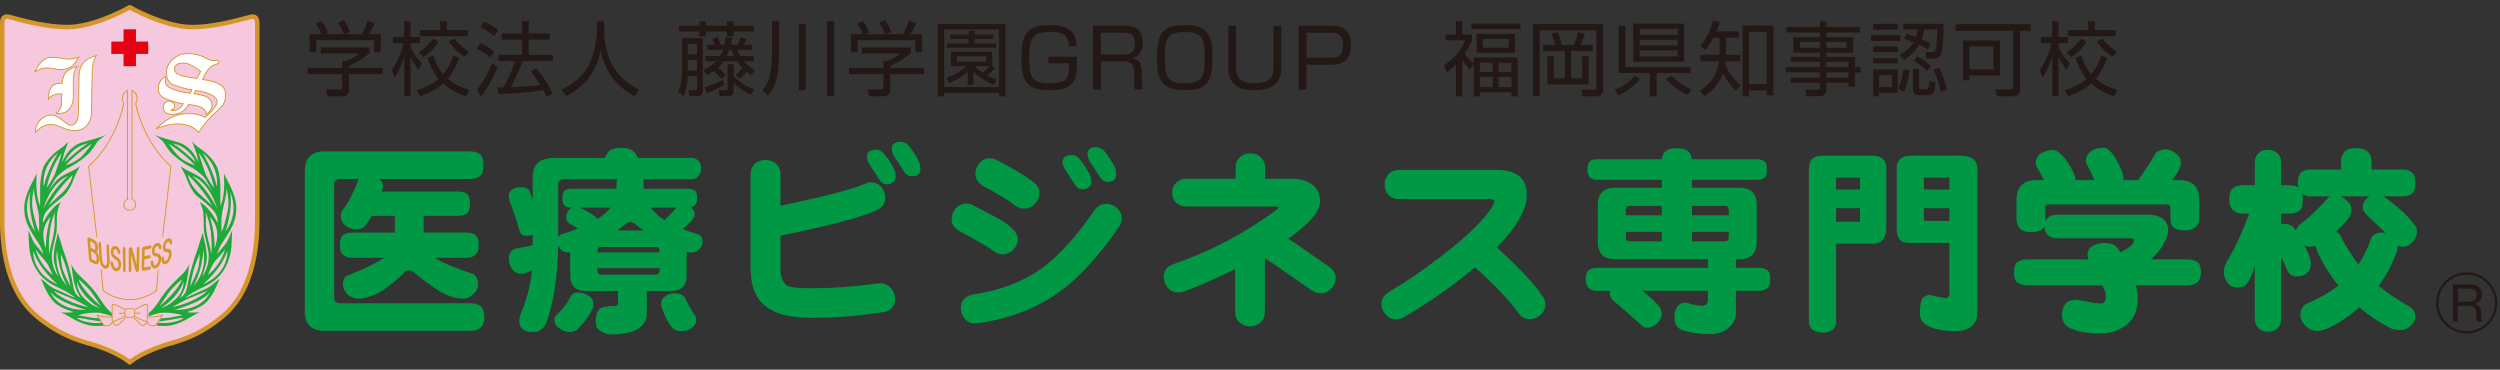 <?xml version="1.0" encoding="utf-8"?>
<!-- Generator: Adobe Illustrator 28.7.1, SVG Export Plug-In . SVG Version: 9.03 Build 54978)  -->
<svg version="1.1" id="レイヤー_1" xmlns="http://www.w3.org/2000/svg" xmlns:xlink="http://www.w3.org/1999/xlink" x="0px"
	 y="0px" viewBox="0 0 257 38" style="enable-background:new 0 0 257 38;" xml:space="preserve">
<rect x="0" y="0" width="257" height="38" fill="#333333" stroke="none"/>
<style type="text/css">
	.st0{fill:#231815;}
	.st1{fill:#009844;}
	.st2{fill:#F6C8DD;}
	.st3{fill:none;stroke:#D49628;stroke-width:0.462;stroke-linejoin:round;}
	.st4{fill:#E50012;}
	.st5{fill:#FFFFFF;stroke:#D49628;stroke-width:0.092;}
	.st6{fill:#D49628;}
	.st7{fill:#1EAA39;}
	.st8{fill:none;stroke:#D49628;stroke-width:0.092;}
	.st9{fill:none;stroke:#D49628;stroke-width:0.092;stroke-linejoin:round;}
</style>
<g>
	<g>
		<g>
			<path class="st0" d="M37.986,5.45c-0.665,0.59-1.423,1.015-2.114,1.355V6.98h3.462v0.642h-3.462v1.639
				c0,0.548-0.433,0.64-0.682,0.64h-1.515l-0.133-0.716l1.357,0.009c0.258,0,0.274-0.066,0.274-0.258V7.623h-3.545V6.981h3.545
				v-0.69h0.358c0.192-0.075,0.857-0.349,1.348-0.791h-3.911V4.884h5.018C37.986,4.884,37.986,5.45,37.986,5.45z M37.179,3.519
				c0.258-0.449,0.558-1.199,0.624-1.374l0.724,0.241c-0.167,0.392-0.375,0.782-0.592,1.133h1.207v1.839h-0.683V4.135h-5.95v1.223
				h-0.682V3.519h1.206c-0.167-0.482-0.441-0.899-0.574-1.098l0.616-0.243c0.332,0.442,0.524,0.866,0.64,1.183L33.3,3.519H37.179z
				 M35.356,3.51c-0.149-0.366-0.382-0.807-0.632-1.181l0.641-0.258c0.341,0.5,0.574,1.065,0.632,1.214L35.356,3.51z"/>
			<path class="st0" d="M43.01,7.164c-0.433-0.624-0.599-0.89-0.807-1.348v4.085h-0.649v-4.07c-0.399,1.282-0.782,1.832-1.015,2.156
				l-0.258-0.85c0.25-0.34,0.824-1.148,1.215-2.704H40.38V3.81h1.174V2.178h0.649V3.81h0.958v0.623h-0.958v0.408
				c0.416,0.925,0.924,1.448,1.157,1.69L43.01,7.164z M42.827,9.276c1.174-0.366,1.797-0.782,2.263-1.173
				c-0.682-0.8-0.982-1.648-1.147-2.18l0.615-0.191c0.317,0.982,0.683,1.514,0.999,1.889c0.308-0.35,0.657-0.85,1.031-1.898
				L47.22,5.94c-0.408,1.122-0.84,1.729-1.198,2.154c0.516,0.467,1.165,0.824,2.23,1.148l-0.341,0.666
				c-0.932-0.309-1.681-0.699-2.363-1.332c-0.582,0.541-1.306,0.94-2.371,1.341L42.827,9.276z M43.051,5.373
				c0.25-0.158,0.873-0.539,1.44-1.381l0.566,0.309c-0.458,0.815-1.223,1.363-1.54,1.563L43.051,5.373z M45.939,2.178v0.916h2.139
				v0.624h-4.893V3.094h2.064V2.178H45.939z M47.77,5.857c-0.907-0.592-1.481-1.374-1.631-1.573l0.549-0.324
				c0.574,0.682,0.999,1.023,1.523,1.357L47.77,5.857z"/>
			<path class="st0" d="M49.015,9.243c0.666-0.8,1.165-1.773,1.59-2.737l0.557,0.423c-0.341,0.8-1.04,2.156-1.689,2.954
				L49.015,9.243z M50.397,5.906c-0.4-0.366-0.757-0.607-1.365-0.881l0.333-0.583c0.533,0.193,1.056,0.524,1.456,0.857L50.397,5.906
				z M50.788,3.71c-0.409-0.39-1.057-0.765-1.415-0.916l0.374-0.566c0.4,0.167,0.949,0.449,1.473,0.866L50.788,3.71z M55.139,7.013
				c0.708,0.841,1.148,1.523,1.69,2.621l-0.641,0.342c-0.1-0.232-0.175-0.408-0.341-0.708c-0.391,0.068-2.006,0.333-4.61,0.383
				l-0.108-0.666h0.624c0.5-0.881,1.041-2.097,1.199-2.704h-1.714v-0.64h2.421V4.076h-2.08v-0.64h2.08V2.171h0.699v1.265h2.172v0.64
				h-2.172v1.565h2.472v0.64h-3.096c-0.333,0.916-0.932,2.156-1.224,2.68c0.799-0.033,2.106-0.092,3.03-0.226
				c0-0.007-0.5-0.831-0.974-1.372L55.139,7.013z"/>
			<path class="st0" d="M62.11,2.196v1.006c0,1.1,0.299,2.439,0.815,3.421c0.533,1.015,1.407,1.905,2.788,2.604l-0.491,0.666
				c-2.355-1.273-3.128-3.128-3.478-4.668c-0.474,2.33-1.822,3.794-3.536,4.635l-0.474-0.64c1.522-0.749,2.48-1.731,2.962-2.88
				c0.574-1.374,0.666-2.88,0.666-3.145V2.196H62.11z"/>
			<path class="st0" d="M72.254,3.927v5.325c0,0.616-0.449,0.624-0.608,0.624h-0.757l-0.116-0.624l0.699,0.009
				c0.183,0,0.183-0.109,0.183-0.193V7.821h-0.949c-0.008,0.182-0.058,1.247-0.441,2.063l-0.558-0.449
				c0.358-0.732,0.408-1.655,0.408-2.205V3.927C70.115,3.927,72.254,3.927,72.254,3.927z M72.562,2.196v0.449h2.18V2.196h0.666
				v0.449h2.089v0.598h-2.089V3.71h-0.666V3.243h-2.18v0.5h-0.657v-0.5h-2.097V2.645h2.097V2.196H72.562z M71.654,4.517h-0.949
				v1.065h0.949V4.517z M71.654,6.149h-0.949v1.107h0.949V6.149z M74.143,8.104c-0.117-0.142-0.383-0.475-0.758-0.791
				c-0.291,0.208-0.491,0.309-0.69,0.408l-0.366-0.524c0.308-0.158,0.782-0.392,1.282-0.907h-1.099V5.757h1.507
				c0.108-0.175,0.191-0.307,0.308-0.64h-1.615V4.593h0.741c-0.133-0.317-0.199-0.449-0.274-0.574l0.598-0.201
				c0.092,0.175,0.284,0.683,0.308,0.775h0.391c0.075-0.342,0.1-0.574,0.125-0.775l0.657,0.035c-0.042,0.34-0.075,0.507-0.133,0.741
				h0.665c0.158-0.258,0.266-0.484,0.382-0.775l0.599,0.201c-0.174,0.34-0.199,0.382-0.324,0.574h0.857v0.524h-1.523
				c0.059,0.173,0.134,0.382,0.291,0.64h1.423v0.533h-1.04c0.466,0.533,0.906,0.765,1.156,0.899l-0.382,0.524
				c-0.175-0.116-0.275-0.182-0.474-0.349c-0.067,0.075-0.416,0.491-0.724,0.732l-0.399-0.375c0.158-0.149,0.366-0.342,0.69-0.749
				c-0.275-0.274-0.441-0.498-0.558-0.682H74.4c-0.15,0.217-0.308,0.408-0.566,0.657c0.474,0.425,0.632,0.633,0.749,0.782
				L74.143,8.104z M72.42,9.002c1.065-0.392,1.464-0.574,1.888-0.8l0.167,0.541c-0.441,0.258-1.181,0.574-1.788,0.841L72.42,9.002z
				 M75.424,9.318c0,0.524-0.317,0.55-0.632,0.55l-0.807,0.009l-0.1-0.616L74.6,9.276c0.108,0,0.192-0.009,0.192-0.182V6.605h0.632
				V7.83c0.732,0.756,1.34,1.065,2.105,1.355l-0.333,0.559c-0.982-0.425-1.531-0.973-1.772-1.273V9.318z M74.974,5.117
				c-0.05,0.149-0.108,0.324-0.266,0.64h0.741c-0.141-0.307-0.192-0.467-0.241-0.64H74.974z"/>
			<path class="st0" d="M80.089,2.171v3.228c0,2.746-0.533,3.752-1.173,4.442l-0.525-0.566c0.516-0.673,0.974-1.414,0.974-3.903
				V2.17L80.089,2.171L80.089,2.171z M82.827,2.454v6.814h-0.708V2.454H82.827z M85.748,2.171v7.712h-0.723V2.171H85.748z"/>
			<path class="st0" d="M93.633,5.45c-0.665,0.59-1.422,1.015-2.113,1.355V6.98h3.462v0.642H91.52v1.639
				c0,0.548-0.433,0.64-0.683,0.64h-1.514l-0.134-0.716l1.357,0.009c0.258,0,0.275-0.066,0.275-0.258V7.623h-3.545V6.981h3.545
				v-0.69h0.357c0.192-0.075,0.857-0.349,1.349-0.791h-3.912V4.884h5.018V5.45z M92.827,3.519c0.258-0.449,0.558-1.199,0.624-1.374
				l0.724,0.241c-0.167,0.392-0.375,0.782-0.591,1.133h1.206v1.839h-0.683V4.135h-5.949v1.223h-0.683V3.519h1.206
				c-0.167-0.482-0.441-0.899-0.574-1.098l0.616-0.243c0.333,0.442,0.525,0.866,0.641,1.183l-0.416,0.158H92.827z M91.004,3.51
				c-0.15-0.366-0.382-0.807-0.632-1.181l0.64-0.258c0.342,0.5,0.574,1.065,0.633,1.214L91.004,3.51z"/>
			<path class="st0" d="M103.367,9.901h-0.666V9.544H97.06v0.357h-0.666V2.463h6.973V9.901z M102.701,3.037H97.06v5.915h5.641V3.037
				z M102.285,6.988c-0.216,0.274-0.415,0.467-0.815,0.782c0.433,0.232,0.732,0.333,0.998,0.425l-0.341,0.515
				c-0.433-0.184-1.298-0.566-2.047-1.339v1.363h-0.599V7.338c-0.482,0.456-0.857,0.715-1.897,1.197l-0.266-0.548
				c1.115-0.383,1.789-0.958,2.038-1.19h-1.598V5.324h4.244v1.473h-0.033L102.285,6.988z M102.094,3.993h-1.906V4.46h2.238v0.449
				h-5.092V4.46h2.23V3.993h-1.889V3.544h1.889V3.169h0.624v0.375h1.906V3.993z M101.386,5.774h-3.02V6.34h3.02V5.774z
				 M100.172,6.798c0.332,0.34,0.624,0.557,0.832,0.699c0.225-0.175,0.524-0.458,0.716-0.699H100.172z"/>
			<path class="st0" d="M109.864,4.742c0.024-1.398-1.123-1.448-1.964-1.448c-1.664,0-2.097,0.482-2.097,2.73
				c0,1.78,0.192,2.529,2.005,2.529c1.839,0,2.114-0.408,2.097-2.047h-2.13V5.823h2.929c0,1.424,0,1.764-0.225,2.305
				c-0.4,0.99-1.473,1.14-2.572,1.14c-2.138,0-2.904-0.649-2.904-3.285c0-2.264,0.416-3.403,2.871-3.403
				c0.832,0,2.795,0,2.795,2.163L109.864,4.742L109.864,4.742z"/>
			<path class="st0" d="M115.626,2.645c0.483,0,1.847,0.017,1.847,1.723c0,0.357-0.016,1.339-1.065,1.606
				c0.69,0.158,0.973,0.583,0.973,1.464v0.624c0,0.723,0.083,0.99,0.125,1.14h-0.832c-0.067-0.324-0.083-0.708-0.083-1.041V7.504
				c0-1.155-0.641-1.19-1.206-1.19h-2.222v2.888h-0.799V2.645C112.364,2.645,115.626,2.645,115.626,2.645z M113.163,3.361v2.246
				h2.272c0.524,0,1.231-0.017,1.231-1.174c0-0.864-0.408-1.072-1.189-1.072H113.163z"/>
			<path class="st0" d="M121.888,2.579c2.455,0,2.754,1.298,2.754,3.344c0,2.638-0.649,3.344-2.945,3.344
				c-2.462,0-2.754-1.298-2.754-3.344C118.943,3.294,119.583,2.579,121.888,2.579z M121.697,3.294c-1.88,0-1.947,0.966-1.947,2.63
				c0,2.014,0.2,2.63,2.139,2.63c1.88,0,1.947-0.966,1.947-2.63C123.836,3.909,123.627,3.294,121.697,3.294z"/>
			<path class="st0" d="M127.069,2.645v4.278c0,0.923,0.258,1.631,1.938,1.631c1.407,0,1.906-0.508,1.906-1.648v-4.26h0.799v4.368
				c0,1.299-0.641,2.255-2.729,2.255c-1.955,0-2.712-0.831-2.712-2.255V2.646L127.069,2.645L127.069,2.645z"/>
			<path class="st0" d="M136.892,2.645c1.324,0,1.972,0.583,1.972,1.99c0,1.556-0.766,2.021-2.039,2.021h-2.521v2.546h-0.799V2.645
				C133.505,2.645,136.892,2.645,136.892,2.645z M134.304,3.368v2.564h2.48c0.724,0,1.282-0.134,1.282-1.282
				c0-1.131-0.533-1.282-1.282-1.282H134.304z"/>
			<path class="st0" d="M151.107,7.155c-0.15-0.167-0.433-0.5-0.774-1.015v3.761h-0.657V6.614c-0.5,0.508-0.749,0.675-0.957,0.815
				l-0.284-0.69c1.265-0.874,1.831-1.788,2.188-2.595h-2.03v-0.6h1.082V2.179h0.657v1.365h0.99v0.607
				c-0.083,0.217-0.225,0.592-0.765,1.383c0.424,0.557,0.741,0.831,0.94,1.006V5.916h4.518v3.986h-0.632V9.494h-3.253v0.408h-0.632
				V6.556L151.107,7.155z M156.299,2.995h-5.034V2.428h5.034V2.995z M155.733,5.415h-3.936V3.493h3.936V5.415z M153.445,6.447
				h-1.315v0.958h1.315V6.447z M153.445,7.904h-1.315v1.048h1.315V7.904z M155.101,4.01h-2.671V4.9h2.671V4.01z M155.384,6.447
				h-1.339v0.958h1.339V6.447z M155.384,7.904h-1.339v1.048h1.339V7.904z"/>
			<path class="st0" d="M164.793,2.47v6.732c0,0.524-0.291,0.699-0.69,0.699h-1.415l-0.1-0.682l1.281,0.007
				c0.15,0,0.241-0.033,0.241-0.241V3.118h-5.824v6.783h-0.691V2.47H164.793z M159.884,4.626c-0.108-0.5-0.358-1.049-0.425-1.181
				l0.666-0.142c0.216,0.482,0.317,0.782,0.449,1.324h1.223c0.2-0.449,0.375-1.008,0.449-1.324l0.674,0.142
				c-0.149,0.574-0.382,1.072-0.432,1.181h1.265v0.607h-2.246v2.829h1.14V5.774h0.657v2.904h-4.227V5.774h0.641v2.288h1.148V5.233
				h-2.239V4.626H159.884z"/>
			<path class="st0" d="M165.964,9.235c0.732-0.283,1.423-0.666,2.056-1.44l0.574,0.324c-0.608,0.782-1.489,1.357-2.206,1.69
				L165.964,9.235z M170.299,9.901h-0.708V7.504h-3.187V2.636h0.682v4.269h6.698v0.598h-3.486L170.299,9.901L170.299,9.901z
				 M173.128,2.428v3.92h-5.225v-3.92H173.128z M172.463,2.969h-3.903v0.624h3.903V2.969z M172.463,4.093h-3.903v0.581h3.903V4.093z
				 M172.463,5.183h-3.903v0.624h3.903V5.183z M171.83,7.771c0.482,0.515,1.206,1.082,2.063,1.431l-0.416,0.583
				c-0.757-0.366-1.614-0.973-2.196-1.665L171.83,7.771z"/>
			<path class="st0" d="M178.767,3.228v0.649h-1.331v1.648v0.108h1.473V6.29h-1.514c-0.024,0.199-0.033,0.258-0.049,0.357
				c0.433,0.966,0.89,1.457,1.581,2.165l-0.516,0.498c-0.616-0.682-0.965-1.114-1.306-1.755c-0.35,0.973-1.032,1.781-1.898,2.33
				l-0.466-0.581c0.857-0.508,1.73-1.291,1.98-3.013h-1.906V5.634h1.956V5.551V3.876h-0.616c-0.35,0.666-0.624,1.023-0.807,1.265
				l-0.557-0.416c0.873-1.048,1.181-2.104,1.314-2.604l0.691,0.141c-0.108,0.35-0.2,0.624-0.35,0.966H178.767z M182.312,9.8h-0.69
				V9.293H179.8V9.9h-0.657V2.62h3.17L182.312,9.8L182.312,9.8z M181.622,3.269H179.8v5.367h1.822V3.269z"/>
			<path class="st0" d="M191.23,3.335h-3.478v0.491h2.755v1.589h-2.755v0.434h2.938v1.032h0.591v0.566h-0.591v1.464h-0.674V8.512
				h-2.264v0.657c0,0.441-0.199,0.723-0.724,0.723h-1.339l-0.092-0.673l1.215,0.007c0.208,0,0.275-0.057,0.275-0.257V8.511h-3.021
				V7.987h3.021v-0.55h-3.528V6.896h3.528V6.355h-2.996V5.848h2.996V5.414h-2.729V3.826h2.729V3.335h-3.437V2.769h3.437V2.196h0.665
				V2.77h3.478V3.335z M187.087,4.301h-2.064v0.623h2.064V4.301z M189.815,4.301h-2.063v0.623h2.063V4.301z M190.016,6.355h-2.264
				v0.541h2.264L190.016,6.355L190.016,6.355z M190.016,7.438h-2.264v0.55h2.264L190.016,7.438L190.016,7.438z"/>
			<path class="st0" d="M195.364,3.609v0.6h-3.046v-0.6H195.364z M195.089,2.445v0.598h-2.521V2.445H195.089z M195.089,4.766v0.592
				h-2.521V4.766H195.089z M195.089,5.974v0.541h-2.521V5.974H195.089z M195.089,7.138v2.389h-1.913v0.366h-0.608V7.138
				C192.568,7.138,195.089,7.138,195.089,7.138z M194.489,7.705h-1.314v1.247h1.314V7.705z M195.114,9.11
				c0.441-0.807,0.533-1.731,0.558-1.979l0.616,0.066c-0.075,0.791-0.291,1.69-0.583,2.246L195.114,9.11z M195.288,5.632
				c0.449-0.241,1.016-0.574,1.431-1.298c-0.324-0.134-0.649-0.232-0.973-0.333l0.25-0.515c0.225,0.057,0.366,0.09,0.965,0.307
				c0.1-0.324,0.125-0.55,0.149-0.765h-1.431V2.445h4.119c0.016,1.24-0.083,2.546-0.208,2.978c-0.049,0.175-0.174,0.607-0.799,0.607
				h-0.749l-0.116-0.682l0.732,0.009c0.25,0,0.316-0.241,0.341-0.333c0.067-0.25,0.15-1.089,0.158-1.997h-1.373
				c-0.058,0.375-0.116,0.657-0.241,1.006c0.558,0.25,0.716,0.357,0.907,0.482l-0.291,0.559c-0.216-0.134-0.415-0.276-0.866-0.491
				c-0.466,0.866-1.265,1.398-1.572,1.598L195.288,5.632z M197.277,7.113v1.821c0,0.101,0,0.25,0.208,0.25h0.507
				c0.284,0,0.308-0.265,0.358-0.89l0.624,0.184c-0.042,0.774-0.199,1.306-0.74,1.306h-0.924c-0.284,0-0.666-0.083-0.666-0.607
				V7.113H197.277z M198.11,7.313c-0.657-0.598-0.799-0.723-1.39-1.056l0.383-0.482c0.665,0.34,1.223,0.881,1.398,1.048
				L198.11,7.313z M199.483,9.427c-0.108-0.716-0.367-1.582-0.733-2.272l0.592-0.184c0.332,0.574,0.665,1.632,0.799,2.264
				L199.483,9.427z"/>
			<path class="st0" d="M207.66,9.169c0,0.491-0.208,0.732-0.807,0.732h-1.598l-0.125-0.716l1.572,0.009
				c0.175,0,0.258-0.057,0.258-0.291V3.17h-5.916V2.488h7.705V3.17h-1.089L207.66,9.169L207.66,9.169z M205.604,7.762h-3.145v0.491
				h-0.666V4.159h3.811V7.762z M204.922,4.784h-2.462v2.363h2.462V4.784z"/>
			<path class="st0" d="M212.425,7.164c-0.433-0.624-0.598-0.89-0.807-1.348v4.085h-0.65v-4.07
				c-0.399,1.282-0.781,1.832-1.015,2.156l-0.258-0.85c0.249-0.34,0.823-1.148,1.214-2.704h-1.115V3.81h1.173V2.178h0.65V3.81h0.957
				v0.623h-0.957v0.408c0.415,0.925,0.924,1.448,1.156,1.69L212.425,7.164z M212.242,9.276c1.173-0.366,1.797-0.782,2.264-1.173
				c-0.683-0.8-0.982-1.648-1.148-2.18l0.616-0.191c0.316,0.982,0.682,1.514,0.998,1.889c0.308-0.35,0.657-0.85,1.032-1.898
				l0.632,0.217c-0.408,1.122-0.84,1.729-1.199,2.154c0.516,0.467,1.165,0.824,2.23,1.148l-0.341,0.666
				c-0.932-0.309-1.681-0.699-2.363-1.332c-0.582,0.541-1.306,0.94-2.371,1.341L212.242,9.276z M212.467,5.373
				c0.25-0.158,0.874-0.539,1.44-1.381l0.566,0.309c-0.457,0.815-1.223,1.363-1.539,1.563L212.467,5.373z M215.354,2.178v0.916
				h2.139v0.624H212.6V3.094h2.063V2.178H215.354z M217.185,5.857c-0.907-0.592-1.481-1.374-1.631-1.573l0.549-0.324
				c0.574,0.682,0.998,1.023,1.522,1.357L217.185,5.857z"/>
		</g>
		<g>
			<path class="st1" d="M36.875,18.402h-1.932c-0.395,0-0.592,0.187-0.592,0.558v11.657c0,0.377,0.196,0.56,0.592,0.56h13.438
				c0.459,0,0.827,0.12,1.094,0.354c0.207,0.232,0.313,0.607,0.313,1.114c0,0.43-0.099,0.749-0.297,0.958
				c-0.264,0.274-0.638,0.409-1.11,0.409H33.368c-1.36,0-2.038-0.68-2.038-2.026V17.595c0-1.35,0.678-2.033,2.038-2.033h14.949
				c0.447,0,0.796,0.107,1.052,0.314c0.22,0.222,0.333,0.583,0.333,1.076c0,0.555-0.107,0.921-0.311,1.1
				c-0.255,0.239-0.611,0.35-1.074,0.35h-9.324c0.224,0.177,0.352,0.394,0.377,0.642c0,0.168-0.034,0.382-0.101,0.647h7.809
				c0.474,0,0.796,0.085,0.965,0.267c0.181,0.179,0.273,0.493,0.273,0.942c0,0.439-0.076,0.749-0.233,0.958
				c-0.198,0.226-0.532,0.331-1.006,0.331h-3.531v1.66c0,0.012,0,0.035,0,0.057h4.351c0.476,0,0.818,0.104,1.028,0.291
				c0.196,0.166,0.296,0.499,0.296,1.001c0,0.394-0.086,0.694-0.254,0.885c-0.22,0.278-0.579,0.418-1.07,0.418h-3.191
				c0.685,0.472,2.018,1.037,4.009,1.695c0.279,0.212,0.42,0.553,0.42,1.041c0,0.371-0.154,0.692-0.462,0.97
				c-0.336,0.33-0.679,0.493-1.029,0.493c-0.601,0-1.218-0.147-1.846-0.453c-0.548-0.207-1.54-0.885-2.985-2.026
				c-0.304-0.295-0.552-0.437-0.734-0.437c-0.28,0-0.528,0.165-0.758,0.496c-1.105,0.998-2.022,1.653-2.749,1.988
				C37.9,30.556,37.339,30.7,36.893,30.7c-0.492,0-0.905-0.17-1.239-0.517c-0.265-0.286-0.399-0.6-0.399-0.945
				c0-0.264,0.083-0.533,0.25-0.815c1.906-0.753,3.227-1.4,3.97-1.92h-3.231c-0.438,0-0.764-0.104-0.989-0.312
				c-0.21-0.18-0.314-0.514-0.314-0.99c0-0.501,0.104-0.838,0.314-1.017c0.21-0.179,0.54-0.276,0.989-0.276h4.344
				c0-0.01,0-0.023,0-0.031v-1.686h-2.372c-0.198,0.347-0.387,0.645-0.568,0.893c-0.196,0.324-0.553,0.494-1.071,0.494
				c-0.376,0-0.764-0.154-1.154-0.474c-0.267-0.22-0.398-0.546-0.398-0.977c0-0.09,0.047-0.257,0.149-0.491
				c0.347-0.404,0.653-0.89,0.919-1.454c0.255-0.505,0.468-0.997,0.652-1.471C36.778,18.589,36.817,18.487,36.875,18.402z"/>
			<path class="st1" d="M57.387,25.203c-0.062,3.251-0.464,5.907-1.219,7.95c-0.098,0.29-0.268,0.513-0.505,0.682
				c-0.167,0.194-0.441,0.297-0.816,0.297c-0.548,0-0.916-0.102-1.094-0.297c-0.254-0.194-0.381-0.503-0.381-0.928
				c0.016-0.139,0.049-0.316,0.105-0.522c0.633-1.459,1.029-2.942,1.199-4.453c0-0.055,0-0.102,0-0.144
				c-0.432,0.239-0.814,0.356-1.135,0.356c-0.376-0.019-0.672-0.172-0.881-0.46c-0.223-0.3-0.341-0.666-0.357-1.098
				c0.016-0.482,0.23-0.824,0.65-1.032c0.619-0.096,1.219-0.212,1.808-0.35c0-0.276,0-0.541,0-0.788v-0.293
				c-0.181,0.09-0.373,0.127-0.566,0.127c-0.369,0-0.611-0.134-0.739-0.39c-0.307-1.081-0.661-2.142-1.067-3.192
				c-0.056-0.165-0.087-0.319-0.087-0.456c0-0.352,0.141-0.624,0.422-0.786c0.25-0.125,0.524-0.187,0.815-0.187
				c0.336,0,0.611,0.085,0.822,0.246c0.111,0.227,0.245,0.572,0.398,1.06v-2.359c0-1.303,0.742-1.95,2.222-1.95h5.207
				c0.088-0.246,0.233-0.491,0.449-0.725c0.251-0.205,0.658-0.314,1.234-0.314c0.574,0,0.98,0.115,1.219,0.335
				c0.236,0.194,0.389,0.428,0.463,0.704h5.541c0.616,0.043,0.943,0.392,0.986,1.051c-0.044,0.722-0.37,1.1-0.986,1.143H66.12
				c0.027,0.139,0.041,0.298,0.041,0.474v0.5h4.514c0.363,0,0.623,0.069,0.778,0.205c0.142,0.13,0.209,0.388,0.209,0.767
				c0,0.293-0.062,0.515-0.19,0.67c-0.112,0.132-0.268,0.227-0.462,0.264c0.271,0.193,0.402,0.423,0.402,0.682
				c0,0.168-0.051,0.316-0.147,0.432c-0.102,0.199-0.273,0.401-0.526,0.607c-0.177,0.189-0.371,0.368-0.565,0.517
				c0.475,0.193,0.998,0.375,1.573,0.536c0.322,0.113,0.482,0.361,0.482,0.746c0,0.252-0.088,0.484-0.256,0.708
				c-0.223,0.271-0.515,0.413-0.879,0.413c-0.154,0-0.321-0.016-0.507-0.047v2.402c0,1.082-0.543,1.615-1.635,1.615h-2.456v2.425
				c-0.113,1.27-1.206,1.946-3.275,2.033c-0.252,0-0.506-0.017-0.758-0.04c-0.237-0.063-0.468-0.147-0.694-0.279
				c-0.18-0.118-0.335-0.283-0.459-0.484c-0.043-0.253-0.065-0.477-0.065-0.666c0-0.489,0.123-0.855,0.355-1.121
				c0.239-0.222,0.777-0.331,1.62-0.331c0.207,0,0.315-0.111,0.315-0.335v-1.202h-3.276c-1.092,0-1.639-0.533-1.639-1.615V25.95
				c-0.07,0-0.124,0-0.167,0c-0.42,0-0.736-0.168-0.942-0.499C57.455,25.373,57.412,25.287,57.387,25.203z M59.358,30.069
				c0.488,0,0.889,0.123,1.198,0.371c0.293,0.135,0.442,0.475,0.442,1.015c0,0.109-0.061,0.281-0.191,0.493
				c-0.378,0.694-0.776,1.232-1.198,1.625c-0.209,0.366-0.565,0.559-1.07,0.559c-0.376,0-0.722-0.134-1.026-0.38
				c-0.352-0.208-0.53-0.515-0.53-0.935c0-0.094,0.051-0.212,0.15-0.35c0.486-0.441,0.93-0.961,1.322-1.57
				C58.649,30.345,58.954,30.069,59.358,30.069z M58.792,19.403h4.577v-0.5c0-0.175,0.037-0.335,0.104-0.474h-5.498
				c-0.393,0-0.588,0.16-0.588,0.474v5.513c0.068-0.151,0.179-0.267,0.332-0.335c0.632-0.191,1.201-0.385,1.7-0.574
				c-0.233-0.154-0.486-0.304-0.753-0.458c-0.069-0.028-0.114-0.056-0.127-0.087c-0.225-0.137-0.336-0.352-0.336-0.657
				c0-0.276,0.101-0.519,0.295-0.729c0.086-0.106,0.18-0.182,0.293-0.227c-0.336,0-0.588-0.075-0.756-0.227
				c-0.153-0.135-0.23-0.39-0.23-0.748c0-0.369,0.076-0.624,0.23-0.767C58.189,19.472,58.44,19.403,58.792,19.403z M59.609,21.349
				c0.59,0.257,1.136,0.569,1.638,0.956c0.069,0.066,0.132,0.141,0.189,0.201c0.32-0.201,0.603-0.418,0.841-0.637
				c0.181-0.179,0.344-0.354,0.483-0.52H59.609z M61.417,25.947h6.385v-0.168c0-0.264-0.134-0.387-0.4-0.387h-5.584
				c-0.27,0-0.401,0.123-0.401,0.387V25.947z M67.402,28.228c0.266,0,0.4-0.146,0.4-0.415v-0.25h-6.385v0.25
				c0,0.269,0.132,0.415,0.401,0.415H67.402z M63.473,23.692h2.711c-0.323-0.224-0.647-0.46-0.968-0.709
				c-0.166-0.12-0.314-0.182-0.436-0.182c-0.101,0-0.228,0.05-0.382,0.146C64.092,23.203,63.782,23.455,63.473,23.692z
				 M68.301,22.631c0.061-0.057,0.115-0.111,0.171-0.16c0.238-0.238,0.47-0.47,0.693-0.708c0.165-0.193,0.296-0.33,0.381-0.415
				h-2.693c0.156,0.18,0.325,0.356,0.507,0.52C67.598,22.131,67.913,22.386,68.301,22.631z M69.523,30.15
				c0.153,0.009,0.279,0.042,0.377,0.078c0.198,0.055,0.372,0.196,0.526,0.423c0.03,0.048,0.057,0.099,0.083,0.141
				c0.096,0.222,0.21,0.441,0.337,0.663c0.18,0.293,0.343,0.562,0.481,0.8c0.168,0.187,0.251,0.371,0.251,0.562
				c0,0.158-0.01,0.29-0.037,0.401c-0.142,0.236-0.299,0.404-0.466,0.517c-0.252,0.205-0.631,0.307-1.134,0.307
				c-0.28,0-0.526-0.08-0.736-0.248c-0.223-0.22-0.453-0.557-0.692-1.015c-0.212-0.427-0.364-0.786-0.464-1.075
				c-0.056-0.165-0.082-0.302-0.082-0.415c0-0.286,0.065-0.496,0.187-0.623c0.167-0.193,0.365-0.33,0.591-0.408
				C68.955,30.182,69.215,30.15,69.523,30.15z"/>
			<path class="st1" d="M92.028,30.652c0.029,0.354-0.067,0.671-0.29,0.945c-0.226,0.291-0.563,0.461-1.009,0.503
				c-2.574,0.38-5.017,0.574-7.331,0.574c-2.041,0-3.551-0.354-4.532-1.077c-1.135-0.782-1.703-2.127-1.703-4.033v-9.627
				c0-0.474,0.15-0.84,0.441-1.1c0.294-0.264,0.645-0.39,1.051-0.39c0.421-0.019,0.773,0.097,1.051,0.345
				c0.349,0.276,0.526,0.659,0.526,1.145v3.223c4.633-0.99,7.496-1.735,8.587-2.232c0.282-0.135,0.561-0.199,0.841-0.187
				c0.376,0.029,0.708,0.208,0.99,0.539c0.261,0.347,0.381,0.703,0.353,1.079c-0.014,0.564-0.302,0.98-0.863,1.237
				c-1.426,0.694-4.726,1.572-9.908,2.63v3.339c0,0.945,0.257,1.561,0.777,1.842c0.364,0.151,1.16,0.227,2.389,0.227
				c2.173,0,4.453-0.163,6.847-0.498c0.52-0.04,0.939,0.09,1.261,0.395C91.828,29.845,92.007,30.22,92.028,30.652z M92.074,18.2
				c0,0.205-0.09,0.378-0.273,0.52c-0.181,0.147-0.37,0.227-0.565,0.227c-0.369,0-0.633-0.144-0.801-0.434
				c-0.18-0.291-0.496-0.779-0.946-1.471c-0.248-0.359-0.376-0.659-0.376-0.909c0-0.499,0.323-0.748,0.967-0.748
				c0.295,0,0.558,0.139,0.798,0.418c0.434,0.524,0.781,1.062,1.049,1.629C92.022,17.656,92.074,17.914,92.074,18.2z M94.615,17.416
				c0,0.472-0.282,0.704-0.842,0.704c-0.346,0-0.614-0.151-0.794-0.434c-0.186-0.288-0.501-0.775-0.951-1.452
				c-0.233-0.356-0.354-0.663-0.354-0.911c0-0.498,0.319-0.744,0.944-0.744c0.297,0,0.561,0.139,0.799,0.415
				c0.434,0.527,0.784,1.07,1.05,1.632C94.567,16.865,94.615,17.127,94.615,17.416z"/>
			<path class="st1" d="M104.633,24.712c-0.042,0.356-0.197,0.684-0.461,0.956c-0.28,0.286-0.602,0.446-0.965,0.474
				c-0.378,0.026-0.735-0.082-1.073-0.328c-0.382-0.321-1.538-1.001-3.483-2.054c-0.59-0.316-0.863-0.77-0.82-1.369
				c0.041-0.394,0.203-0.742,0.48-1.032c0.282-0.293,0.617-0.435,1.009-0.435c0.265,0,0.523,0.068,0.778,0.208
				c0.908,0.487,1.825,0.97,2.749,1.448C104.094,23.342,104.691,24.053,104.633,24.712z M115.026,23.326
				c-2.069,3.02-4.133,5.265-6.194,6.729c-2.295,1.644-5.049,2.701-8.271,3.171c-0.115,0.01-0.22,0.021-0.314,0.021
				c-0.462,0-0.829-0.172-1.094-0.501c-0.253-0.312-0.381-0.687-0.381-1.117c0.044-0.786,0.484-1.24,1.326-1.367
				c2.716-0.415,5.019-1.278,6.909-2.607c1.776-1.282,3.604-3.291,5.48-6.005c0.346-0.496,0.795-0.722,1.344-0.682
				c0.402,0.024,0.756,0.186,1.05,0.474c0.292,0.29,0.439,0.625,0.439,1.018C115.321,22.761,115.222,23.051,115.026,23.326z
				 M106.862,19.996c-0.046,0.352-0.214,0.687-0.507,0.996c-0.293,0.288-0.624,0.439-0.987,0.449
				c-0.366,0.029-0.707-0.082-1.027-0.326c-0.618-0.503-1.701-1.157-3.258-1.993c-0.514-0.271-0.79-0.696-0.817-1.259
				c0-0.418,0.148-0.784,0.441-1.1c0.279-0.331,0.63-0.499,1.05-0.499c0.264,0,0.526,0.075,0.778,0.212
				c0.782,0.425,1.368,0.748,1.762,0.97c0.768,0.455,1.42,0.89,1.955,1.289C106.684,19.059,106.891,19.481,106.862,19.996z
				 M112.191,18.75c0,0.191-0.1,0.364-0.29,0.513c-0.185,0.142-0.367,0.208-0.548,0.208c-0.35,0-0.625-0.142-0.817-0.435
				c-0.17-0.286-0.479-0.76-0.926-1.419c-0.25-0.378-0.381-0.685-0.381-0.94c0-0.496,0.326-0.741,0.968-0.741
				c0.295,0,0.552,0.135,0.777,0.415c0.434,0.52,0.79,1.065,1.07,1.632C112.145,18.206,112.191,18.461,112.191,18.75z
				 M114.732,17.942c0,0.501-0.281,0.744-0.839,0.744c-0.349,0-0.617-0.147-0.798-0.439c-0.183-0.281-0.495-0.772-0.943-1.466
				c-0.24-0.356-0.359-0.659-0.359-0.909c0-0.496,0.305-0.746,0.922-0.746c0.293,0,0.567,0.139,0.822,0.416
				c0.434,0.529,0.783,1.069,1.05,1.631C114.685,17.399,114.732,17.654,114.732,17.942z"/>
			<path class="st1" d="M137.31,28.588c0,0.399-0.153,0.755-0.462,1.079c-0.296,0.328-0.644,0.493-1.047,0.493
				c-0.337,0-0.653-0.104-0.946-0.312l-4.829-3.331v5.525c0,0.484-0.147,0.852-0.442,1.096c-0.297,0.281-0.644,0.415-1.051,0.415
				c-0.416,0-0.784-0.128-1.091-0.394c-0.307-0.245-0.461-0.618-0.461-1.117v-4.387c-2.284,1.117-4.054,1.892-5.311,2.323
				c-0.197,0.052-0.379,0.078-0.548,0.078c-0.434,0-0.792-0.16-1.071-0.474c-0.278-0.333-0.42-0.706-0.42-1.12
				c0-0.663,0.352-1.098,1.05-1.327c3.709-1.271,7.228-3.124,10.564-5.57c0.135-0.108,0.206-0.184,0.206-0.22
				c0-0.073-0.17-0.113-0.522-0.113h-8.924c-0.487,0-0.874-0.149-1.153-0.449c-0.266-0.324-0.387-0.678-0.359-1.074
				c0.027-0.364,0.175-0.671,0.443-0.938c0.264-0.26,0.62-0.392,1.069-0.392h5.017v-1.115c0-0.47,0.147-0.836,0.444-1.1
				c0.292-0.26,0.643-0.392,1.049-0.392c0.417-0.014,0.763,0.102,1.029,0.352c0.348,0.29,0.523,0.669,0.523,1.14v1.115h2.817
				c0.654,0,1.236,0.141,1.74,0.415c0.715,0.399,1.075,1.043,1.075,1.924c0,1.02-1.09,2.293-3.258,3.811l4.2,2.899
				C137.086,27.732,137.31,28.116,137.31,28.588z"/>
			<path class="st1" d="M158.871,31.297c0,0.395-0.153,0.744-0.461,1.036c-0.322,0.29-0.676,0.446-1.05,0.472
				c-0.548,0.026-0.979-0.199-1.301-0.68c-0.813-1.157-2.29-2.71-4.428-4.656c-2.201,1.86-4.63,3.573-7.29,5.129
				c-0.277,0.17-0.552,0.239-0.819,0.231c-0.421,0-0.775-0.165-1.069-0.496c-0.296-0.316-0.441-0.677-0.441-1.079
				c0.011-0.524,0.271-0.935,0.777-1.244c1.761-1.03,3.632-2.314,5.608-3.853c2.658-2.054,4.356-3.756,5.101-5.091
				c0.084-0.177,0.122-0.31,0.122-0.392c0-0.135-0.173-0.212-0.522-0.212h-9.239c-0.49,0-0.87-0.141-1.133-0.434
				c-0.268-0.304-0.394-0.663-0.38-1.069c0-0.422,0.13-0.775,0.4-1.062c0.266-0.285,0.636-0.435,1.113-0.435h9.953
				c2.101,0,3.146,0.86,3.146,2.566c0,1.497-1.026,3.298-3.087,5.407c2.257,2.043,3.827,3.719,4.704,5.01
				C158.76,30.728,158.855,31.006,158.871,31.297z"/>
			<path class="st1" d="M164.175,16.374h6.676c0.029-0.344,0.137-0.604,0.337-0.782c0.21-0.238,0.608-0.356,1.194-0.356
				c0.589,0,0.987,0.118,1.198,0.356c0.184,0.165,0.296,0.423,0.333,0.782h6.74c0.337,0,0.585,0.082,0.738,0.231
				c0.17,0.109,0.252,0.383,0.252,0.826c0,0.349-0.051,0.585-0.147,0.723c-0.169,0.224-0.452,0.333-0.844,0.333h-6.717v0.81h4.853
				c1.206,0,1.804,0.592,1.804,1.78v3.79c0,1.19-0.599,1.78-1.804,1.78h-0.338v0.892h2.377c0.39,0,0.676,0.08,0.857,0.245
				c0.194,0.121,0.297,0.425,0.297,0.887c0,0.411-0.063,0.676-0.191,0.834c-0.198,0.262-0.517,0.392-0.963,0.392h-2.377v2.18
				c0,0.659-0.236,1.192-0.714,1.589c-0.487,0.454-1.155,0.683-1.995,0.683c-1.019,0-1.978-0.139-2.875-0.416
				c-0.49-0.262-0.735-0.685-0.735-1.28c0-0.94,0.357-1.454,1.069-1.552c0.083,0,0.182,0.016,0.296,0.061
				c0.504,0.147,0.982,0.243,1.427,0.272c0.436,0,0.653-0.215,0.653-0.649v-0.889h-6.762c0.767,0.565,1.33,1.076,1.683,1.537
				c0.22,0.206,0.331,0.477,0.331,0.807c0,0.302-0.131,0.611-0.398,0.926c-0.296,0.344-0.659,0.522-1.093,0.522
				c-0.239,0-0.414-0.066-0.524-0.187c-1.063-0.98-2.023-1.816-2.876-2.507c-0.097-0.052-0.169-0.12-0.21-0.21
				c-0.156-0.151-0.232-0.375-0.232-0.659c0-0.082,0.007-0.161,0.021-0.229h-1.343c-0.348,0-0.624-0.092-0.821-0.288
				c-0.223-0.165-0.338-0.475-0.338-0.938c0-0.436,0.115-0.741,0.338-0.904c0.153-0.154,0.429-0.227,0.821-0.227h11.401v-0.893
				h-9.513c-1.204,0-1.806-0.59-1.806-1.78v-3.79c0-1.188,0.602-1.78,1.806-1.78h4.766v-0.81h-6.654
				c-0.295,0-0.535-0.085-0.716-0.252c-0.179-0.132-0.271-0.402-0.271-0.805c0-0.415,0.091-0.696,0.271-0.848
				C163.599,16.447,163.84,16.374,164.175,16.374z M167.136,22.131h3.693V21.16h-3.299c-0.264,0-0.395,0.127-0.395,0.392v0.579
				H167.136z M170.829,24.806v-0.973h-3.693v0.557c0,0.272,0.131,0.416,0.395,0.416H170.829z M173.936,21.16v0.971h3.782v-0.579
				c0-0.265-0.139-0.392-0.419-0.392C177.299,21.16,173.936,21.16,173.936,21.16z M177.298,24.806c0.28,0,0.419-0.144,0.419-0.416
				v-0.557h-3.782v0.973H177.298z"/>
			<path class="st1" d="M192.439,16.004c0.98,0,1.474,0.427,1.474,1.282v6.069c0,1.128-0.465,1.697-1.388,1.697h-3.776v8.099
				c-0.043,0.657-0.506,1.011-1.386,1.049c-0.883-0.038-1.351-0.392-1.409-1.049v-15.78c0-0.912,0.445-1.367,1.324-1.367
				C187.278,16.004,192.439,16.004,192.439,16.004z M188.749,19.481h2.456v-1.223h-2.456V19.481z M188.749,22.794h2.456v-1.388
				h-2.456V22.794z M201.474,16.004c1.2,0,1.802,0.454,1.802,1.367v14.634c0,1.358-0.772,2.03-2.309,2.03
				c-1.05,0-1.881-0.135-2.503-0.413c-0.681-0.258-1.053-0.685-1.111-1.278c0-0.805,0.1-1.372,0.294-1.702
				c0.255-0.196,0.487-0.305,0.693-0.333c0.1,0,0.214,0.028,0.335,0.088c0.574,0.139,1.013,0.217,1.303,0.245
				c0.284,0,0.423-0.135,0.423-0.413v-5.256h-4.181c-0.827,0-1.239-0.46-1.239-1.37v-6.231c0-0.912,0.49-1.367,1.468-1.367h5.025
				V16.004z M197.777,19.481h2.624v-1.223h-2.624V19.481z M200.401,22.712v-1.306h-2.624v1.306H200.401z"/>
			<path class="st1" d="M211.071,15.425c0.237,0,0.427,0.085,0.565,0.252c0.239,0.182,0.499,0.449,0.781,0.81
				c0.63,0.919,0.943,1.601,0.943,2.028h1.951c-0.238-0.555-0.483-1.063-0.731-1.537c-0.099-0.132-0.155-0.271-0.155-0.411
				c0-0.468,0.231-0.841,0.678-1.117c0.335-0.165,0.714-0.253,1.134-0.253c0.236,0,0.425,0.085,0.564,0.229
				c0.211,0.182,0.436,0.467,0.674,0.854c0.547,0.935,0.822,1.629,0.822,2.066c0,0.057-0.006,0.116-0.023,0.17h1.573
				c0.042-0.113,0.124-0.253,0.252-0.411c0.1-0.144,0.21-0.304,0.335-0.498c0.256-0.392,0.496-0.76,0.733-1.119
				c0.226-0.389,0.386-0.656,0.485-0.81c0.212-0.175,0.514-0.29,0.906-0.331c0.363,0,0.703,0.121,1.027,0.369
				c0.407,0.269,0.609,0.578,0.609,0.937c0,0.26-0.048,0.487-0.147,0.682c-0.127,0.295-0.325,0.604-0.585,0.928
				c-0.057,0.087-0.114,0.168-0.169,0.253h0.732c1.375,0,2.06,0.697,2.06,2.087v1.703c0,0.496-0.134,0.839-0.401,1.03
				c-0.248,0.239-0.609,0.357-1.069,0.357c-0.574,0-0.978-0.116-1.216-0.331c-0.184-0.179-0.275-0.453-0.275-0.812v-1.2
				c0-0.22-0.134-0.33-0.397-0.33h-12.16c-0.208,0-0.314,0.109-0.314,0.33v1.367c0,0.042,0,0.085,0,0.125
				c0.156-0.479,0.535-0.739,1.157-0.772h9.512c1.245,0.047,1.899,0.559,1.968,1.537c0,0.43-0.131,0.866-0.392,1.306
				c-0.283,0.604-0.751,1.192-1.407,1.757h3.753c0.505,0,0.873,0.106,1.096,0.317c0.205,0.163,0.313,0.493,0.313,0.985
				c0,0.42-0.085,0.732-0.254,0.94c-0.247,0.29-0.632,0.425-1.155,0.425h-5.268c0.126,0.514,0.191,1.008,0.191,1.478
				c-0.016,1.088-0.396,1.946-1.135,2.56c-0.745,0.586-1.627,0.886-2.645,0.914c-1.29-0.016-2.217-0.149-2.773-0.413
				c-0.828-0.21-1.239-0.72-1.239-1.533c0.013-0.48,0.131-0.853,0.357-1.115c0.198-0.26,0.539-0.399,1.029-0.413
				c0.155,0,0.539,0.059,1.152,0.187c0.617,0.135,1.104,0.203,1.474,0.203c0.335,0,0.5-0.264,0.5-0.808
				c0-0.222-0.119-0.569-0.357-1.06h-7.681c-0.463,0-0.822-0.099-1.073-0.302c-0.224-0.198-0.337-0.548-0.337-1.063
				c0-0.493,0.113-0.827,0.337-1.01c0.223-0.191,0.582-0.293,1.073-0.293h6.232c-0.053-0.153-0.082-0.278-0.082-0.392
				c0-0.498,0.184-0.829,0.548-0.99c0.347-0.208,0.763-0.314,1.257-0.314c0.671,0.028,1.105,0.226,1.303,0.581
				c0.099,0.125,0.187,0.248,0.275,0.375c0.922-0.448,1.386-0.84,1.386-1.188c0-0.158-0.085-0.244-0.254-0.244h-7.704
				c-0.788-0.038-1.198-0.446-1.243-1.218c-0.054,0.137-0.13,0.241-0.229,0.305c-0.223,0.18-0.608,0.276-1.155,0.276
				c-0.505,0-0.877-0.115-1.111-0.33c-0.255-0.269-0.38-0.621-0.38-1.058v-1.87c0-1.39,0.685-2.087,2.06-2.087h0.778
				c-0.241-0.468-0.471-0.9-0.698-1.305c-0.111-0.128-0.168-0.258-0.168-0.397c0-0.475,0.229-0.854,0.675-1.116
				C210.271,15.515,210.65,15.425,211.071,15.425z"/>
			<path class="st1" d="M242.231,15.236c0.52,0,0.892,0.106,1.112,0.31c0.296,0.252,0.441,0.579,0.441,0.997v0.886h3.195
				c0.447,0,0.768,0.095,0.967,0.293c0.231,0.149,0.355,0.508,0.355,1.074c0,0.467-0.076,0.789-0.208,0.952
				c-0.23,0.293-0.598,0.435-1.114,0.435h-1.952c1.524,1.108,2.558,2.052,3.103,2.84c0.226,0.189,0.338,0.463,0.338,0.808
				c0,0.312-0.13,0.638-0.399,0.973c-0.292,0.369-0.658,0.557-1.09,0.557c-0.214,0-0.373-0.057-0.485-0.165
				c0,0.343-0.094,0.722-0.275,1.136c-0.39,1.01-0.947,2.028-1.681,3.067c0.828,0.673,1.915,1.408,3.261,2.196
				c0.33,0.233,0.501,0.555,0.501,0.975c0,0.3-0.13,0.566-0.381,0.803c-0.277,0.373-0.696,0.557-1.262,0.557
				c-0.457,0-0.846-0.106-1.152-0.33c-1.09-0.564-2.078-1.235-2.959-2.005c-0.953,0.841-1.968,1.53-3.044,2.068
				c-0.462,0.234-0.898,0.35-1.301,0.35c-0.492,0-0.927-0.21-1.304-0.64c-0.278-0.3-0.421-0.63-0.421-0.968
				c0-0.529,0.189-0.909,0.565-1.147c1.308-0.545,2.425-1.186,3.364-1.903c-0.839-0.996-1.57-2.149-2.183-3.482
				c-0.058-0.193-0.111-0.392-0.17-0.595c-0.154,0.054-0.321,0.082-0.502,0.082c-0.238,0-0.459-0.047-0.653-0.144
				c0.152,0.316,0.308,0.657,0.462,1.032c0.128,0.288,0.191,0.56,0.191,0.81c0,0.499-0.117,0.812-0.359,0.95
				c-0.194,0.278-0.569,0.416-1.112,0.416c-0.416,0-0.722-0.184-0.904-0.557c-0.194-0.46-0.421-0.947-0.672-1.474v6.399
				c0,0.342-0.092,0.628-0.27,0.845c-0.225,0.307-0.596,0.458-1.113,0.458c-0.453,0-0.787-0.151-1.009-0.458
				c-0.208-0.217-0.317-0.503-0.317-0.845v-5.405c-0.308,0.912-0.583,1.508-0.815,1.782c-0.199,0.262-0.529,0.395-0.99,0.395
				c-0.409,0-0.726-0.153-0.964-0.458c-0.28-0.331-0.42-0.718-0.42-1.162c0-0.239,0.069-0.536,0.21-0.867
				c0.852-1.405,1.657-3.11,2.414-5.112h-0.651c-0.424,0-0.755-0.125-1.01-0.349c-0.267-0.194-0.397-0.569-0.397-1.124
				c0-0.569,0.13-0.952,0.397-1.159c0.198-0.194,0.536-0.293,1.01-0.293h1.217v-2.335c0-0.416,0.128-0.739,0.378-0.952
				c0.21-0.234,0.52-0.354,0.947-0.354c0.416,0,0.755,0.12,1.005,0.354c0.251,0.213,0.378,0.536,0.378,0.952v2.335h0.823
				c0.416,0,0.737,0.087,0.964,0.253c-0.04-0.137-0.062-0.307-0.062-0.5c0-0.539,0.122-0.905,0.376-1.098
				c0.183-0.179,0.498-0.269,0.947-0.269h3.107V16.54c0-0.363,0.146-0.697,0.441-1.018
				C241.336,15.331,241.712,15.236,242.231,15.236z M234.503,23.024c0.128,0,0.267,0,0.421,0c0.337,0.012,0.609,0.118,0.819,0.309
				c0.101,0.111,0.188,0.227,0.277,0.35c0.038-0.132,0.141-0.309,0.29-0.517c0.311-0.206,0.576-0.42,0.798-0.621
				c0.911-0.801,1.652-1.539,2.225-2.217c0.055-0.054,0.113-0.106,0.17-0.144h-1.951c-0.362,0-0.659-0.092-0.885-0.271
				c0.04,0.167,0.065,0.361,0.065,0.581c0,0.496-0.072,0.84-0.212,1.018c-0.248,0.3-0.654,0.455-1.193,0.455h-0.823v1.057H234.503z
				 M240.111,23.833c0.351,0.109,0.561,0.349,0.631,0.723c0.575,1.006,1.141,1.879,1.699,2.63c0.462-0.678,0.854-1.45,1.179-2.319
				c0.151-0.637,0.563-0.961,1.236-0.961c0.128,0,0.254,0.014,0.377,0.026c-0.685-0.665-1.314-1.261-1.89-1.801
				c-0.1-0.071-0.166-0.149-0.208-0.245c-0.165-0.156-0.252-0.368-0.252-0.649c0-0.304,0.167-0.598,0.505-0.909
				c0.07-0.054,0.135-0.106,0.21-0.144h-3.006c0.174,0.068,0.336,0.163,0.485,0.286c0.451,0.35,0.667,0.708,0.651,1.081
				c0,0.344-0.105,0.644-0.315,0.893C241.053,22.92,240.612,23.385,240.111,23.833z"/>
		</g>
		<g>
			<path class="st2" d="M13.336,37.256c0,0,0.92-0.871,3.421-1.721c1.092-0.373,3.325-0.708,6.088-2.978
				c2.865-2.342,3.601-6.401,3.601-9.818c0-2.633,0-19.921,0-20.403s-0.222-0.633-0.52-0.633c-0.297,0-3.377,1.081-6.201,1.081
				c-2.822,0-6.389-2.04-6.389-2.04s-3.561,2.04-6.387,2.04c-2.821,0-5.902-1.081-6.199-1.081c-0.299,0-0.519,0.151-0.519,0.633
				s0,17.77,0,20.403c0,3.417,0.735,7.476,3.6,9.818c2.765,2.271,4.995,2.605,6.088,2.978
				C12.419,36.385,13.336,37.256,13.336,37.256z"/>
			<path class="st3" d="M13.336,37.256c0,0,0.92-0.871,3.421-1.721c1.092-0.373,3.325-0.708,6.088-2.978
				c2.865-2.342,3.601-6.401,3.601-9.818c0-2.633,0-19.921,0-20.403s-0.222-0.633-0.52-0.633c-0.297,0-3.377,1.081-6.201,1.081
				c-2.822,0-6.389-2.04-6.389-2.04s-3.561,2.04-6.387,2.04c-2.821,0-5.902-1.081-6.199-1.081c-0.299,0-0.519,0.151-0.519,0.633
				s0,17.77,0,20.403c0,3.417,0.735,7.476,3.6,9.818c2.765,2.271,4.995,2.605,6.088,2.978
				C12.419,36.385,13.336,37.256,13.336,37.256z"/>
			<polygon class="st4" points="15.233,4.275 13.974,4.275 13.974,3.013 12.704,3.013 12.704,4.275 11.444,4.275 11.444,5.541 
				12.704,5.541 12.704,6.804 13.974,6.804 13.974,5.541 15.233,5.541 			"/>
			<g>
				<path class="st5" d="M8.091,5.862c0,0-0.358,0.206-1.032,0.206c-0.663,0-1.704-0.335-2.262-0.085
					C4.174,6.259,3.749,6.984,3.554,7.4c0,0,0.478-0.352,1.023-0.404c0.778-0.076,1.192,0.203,1.8,0.146
					C6.976,7.086,7.467,7.031,8.091,5.862z"/>
				<path class="st5" d="M7.943,6.812c0,0-0.9,0.239-1.226,0.706C6.395,7.979,6.375,8.571,6.375,8.571S5.79,8.514,5.463,8.777
					c-0.372,0.302-0.482,0.781-0.482,1.4c0,0,0.398-0.619,1.357-0.519c0,0-0.01,0.657-0.01,1.06c0,0.401-0.49,0.947-0.566,0.963
					c0,0,0.873,0.038,1.214-0.324c0.345-0.359,0.56-0.708,0.56-1.381c0-0.676,0-1.245,0-1.759C7.535,7.707,7.647,7.189,7.943,6.812z
					"/>
				<path class="st5" d="M9.912,5.711c0,0-0.888,0.236-1.284,0.689C8.245,6.858,8.121,7.309,8.121,7.965
					c0,0.649-0.048,3.334-0.076,3.941c-0.028,0.605-0.473,1.166-1.003,0.905c-0.526-0.264-1.105-1.044-1.846-0.99
					c-0.744,0.054-1.514,0.703-1.568,1.783c0,0,0.76-0.85,1.614-0.822c0.856,0.029,1.532,0.711,2.544,0.645
					c1.011-0.064,1.618-0.848,1.618-1.875c0-1.03,0.082-3.936,0.082-4.328C9.486,6.84,9.578,6.195,9.912,5.711z"/>
			</g>
			<path class="st5" d="M22.655,8.724c-0.838-0.506-1.828-0.539-1.828-0.539s0.409-1.114,0.99-1.412
				c0.507-0.264,0.637-0.191,0.673-0.309c0.037-0.108,0-0.26-0.177-0.26c-0.173,0-0.425,0.064-0.631,0
				c-0.203-0.064-0.899-0.461-1.367-0.574c-0.462-0.109-1.388-0.222-1.947,0.057c-0.557,0.279-1.105,0.834-1.208,1.384
				c-0.067,0.368-0.156,1.346,0.716,1.66c0.873,0.314,1.262,0.42,1.838,0.487l-0.148,0.357c0,0-0.889-0.101-1.382-0.264
				c-0.489-0.154-0.893-0.312-1.069-0.562c-0.178-0.25-0.101-0.873-0.101-0.873s-0.501,0.196-0.677,0.812
				c-0.139,0.486-0.107,1.121,0.585,1.405c0.686,0.29,1.187,0.456,1.911,0.579c0,0-0.244,0.46-0.604,0.602
				c-0.361,0.137-0.503,0.134-0.656,0.052c0,0,0.415-0.141,0.367-0.47c-0.043-0.328-0.405-0.496-0.649-0.468
				c-0.243,0.031-0.517,0.307-0.517,0.625c0,0.314,0.164,0.684,0.788,0.734c0.622,0.047,1.344-0.13,1.828-1.006
				c0,0,0.538,0.054,1.047,0.201c0.514,0.149,0.782,0.47,0.729,0.824c0,0,0.656-0.354,0.627-0.971
				c-0.029-0.625-0.536-0.897-1.003-1.001c-0.465-0.102-0.834-0.161-0.834-0.161L20.094,9.3c0,0,0.669,0.071,1.162,0.245
				c0.491,0.179,1.121,0.513,1.076,0.956c-0.045,0.451-0.882,1.294-1.244,1.563c0,0-0.727-0.415-1.71-0.382
				c-0.982,0.038-1.807,0.121-3.331,1.544c0,0,1.287-0.501,2.18-0.486c0.892,0.023,1.57,0.194,2.209,0.864
				c0,0,0.384-0.732,1.229-1.568c0.672-0.668,0.934-0.86,1.214-1.197C23.175,10.485,23.506,9.218,22.655,8.724z M20.228,8.08
				c0,0-0.284-0.066-0.906-0.158c-0.62-0.094-0.766-0.165-1.03-0.304c-0.36-0.187-0.505-0.611-0.184-0.921
				c0.307-0.298,0.987-0.243,1.38-0.073c0.468,0.201,1.146,0.725,1.146,0.725L20.228,8.08z"/>
			<g>
				<path class="st6" d="M10.194,26.561c-0.005-0.078-0.048-0.437-0.254-0.685c0.007-0.002,0.025-0.014,0.025-0.014
					c0.093-0.094,0.104-0.269,0.104-0.375c0-0.033,0-0.061-0.002-0.074c-0.01-0.182-0.08-0.619-0.454-0.789L9.209,24.43
					c-0.049-0.023-0.104-0.023-0.148,0.002c-0.05,0.04-0.079,0.104-0.079,0.186c0,0.017,0.003,0.031,0.006,0.05l0.168,1.953
					c0.012,0.146,0.076,0.258,0.165,0.307l0.46,0.22c0.081,0.038,0.167,0.029,0.243-0.021c0.064-0.043,0.175-0.165,0.175-0.465
					C10.199,26.633,10.194,26.601,10.194,26.561z M9.638,25.961c0.071,0.038,0.262,0.201,0.29,0.585c0,0.024,0,0.047,0,0.068
					c0,0.123-0.025,0.194-0.053,0.212c-0.014,0.01-0.049,0.005-0.069-0.005l-0.383-0.187c0.008,0.002-0.012-0.078-0.012-0.078l0,0
					c0,0-0.047-0.524-0.064-0.736C9.476,25.883,9.638,25.961,9.638,25.961z M9.563,24.947C9.722,25.018,9.791,25.224,9.8,25.4
					c0,0.017,0.004,0.04,0.004,0.056c0,0.128-0.041,0.173-0.055,0.184c-0.023,0.021-0.044,0.012-0.044,0.012
					s-0.319-0.154-0.39-0.191c-0.009-0.078-0.054-0.619-0.06-0.666C9.373,24.849,9.563,24.947,9.563,24.947z"/>
				<path class="st6" d="M11.204,25.304c-0.004-0.088-0.048-0.156-0.112-0.172l-0.045-0.012l-0.057,0.033
					c-0.034,0.023-0.052,0.075-0.048,0.134l0.068,1.549c0.011,0.205-0.032,0.383-0.108,0.437c-0.017,0.016-0.046,0.031-0.096,0.01
					c-0.144-0.042-0.298-0.304-0.32-0.67l-0.097-1.559c-0.002-0.031-0.013-0.139-0.104-0.17l-0.045-0.017l-0.061,0.026
					c-0.047,0.04-0.056,0.101-0.053,0.146l0.099,1.554c0.045,0.69,0.359,0.965,0.542,1.022c0.07,0.023,0.193,0.023,0.3-0.062
					c0.153-0.108,0.221-0.349,0.208-0.708L11.204,25.304z"/>
				<path class="st6" d="M11.985,26.376c-0.221-0.135-0.32-0.232-0.326-0.449c-0.005-0.13,0.022-0.231,0.075-0.277
					c0.029-0.031,0.069-0.035,0.12-0.031c0.131,0.021,0.203,0.163,0.264,0.357c0.01,0.042,0.034,0.13,0.121,0.139l0.073,0.005
					l0.015-0.031l0.056-0.154l-0.005,0.016c-0.002-0.128-0.128-0.597-0.501-0.649c-0.123-0.023-0.23,0.01-0.311,0.085
					c-0.116,0.102-0.178,0.291-0.168,0.522c0.008,0.217,0.063,0.359,0.114,0.441c0.048,0.073,0.094,0.153,0.409,0.361
					c0.096,0.064,0.255,0.174,0.258,0.461c0.004,0.154-0.043,0.293-0.111,0.357c-0.037,0.029-0.08,0.042-0.123,0.036
					c-0.04-0.012-0.244-0.063-0.317-0.5c-0.01-0.073-0.023-0.175-0.122-0.196l-0.044-0.007l-0.053,0.031
					c-0.046,0.038-0.05,0.111-0.05,0.141c0.012,0.201,0.156,0.791,0.56,0.85c0.114,0.023,0.223-0.01,0.311-0.085
					c0.14-0.123,0.224-0.368,0.221-0.631C12.44,26.648,12.129,26.464,11.985,26.376z"/>
				<path class="st6" d="M12.895,25.561c-0.005-0.08-0.042-0.167-0.131-0.172l-0.069-0.004l-0.016,0.033l-0.051,0.135l0.025,2.251
					c0,0.094,0.056,0.161,0.128,0.17l0.065,0.004l0.019-0.035l0.05-0.132C12.916,27.809,12.895,25.561,12.895,25.561z"/>
				<path class="st6" d="M14.259,25.337l-0.068,0.036c-0.084,0.007-0.126,0.087-0.126,0.168c0,0-0.024,1.52-0.024,1.648
					c-0.161-0.606-0.423-1.596-0.423-1.596c-0.049-0.175-0.147-0.193-0.189-0.186l-0.116,0.047
					c-0.041,0.042-0.088,0.116-0.082,0.257l0.003,2.113c0,0.109,0.069,0.166,0.133,0.166c0.087,0,0.131-0.085,0.131-0.166v-1.629
					c0.161,0.604,0.419,1.58,0.419,1.58c0.045,0.177,0.146,0.187,0.187,0.186c0.087-0.009,0.192-0.097,0.194-0.316l0.036-2.111
					L14.259,25.337z"/>
				<path class="st6" d="M14.883,25.668c0.011,0,0.593-0.107,0.593-0.107c0.073-0.019,0.108-0.101,0.112-0.167
					c0.002-0.057-0.017-0.107-0.05-0.139l-0.032-0.024l-0.066,0.005l-0.64,0.122c-0.09,0.016-0.193,0.116-0.196,0.31l-0.049,1.889
					c0,0.028,0,0.172,0.083,0.248c0.031,0.026,0.079,0.043,0.125,0.035l0.636-0.12c0.064-0.024,0.109-0.087,0.113-0.168
					c0-0.061-0.019-0.106-0.055-0.141l-0.03-0.024l-0.065,0.003c0,0-0.454,0.095-0.538,0.109c0-0.012-0.002-0.023-0.002-0.023
					s0.02-0.711,0.024-0.814c0.109-0.019,0.526-0.102,0.526-0.102c0.064-0.01,0.112-0.08,0.116-0.163c0,0,0-0.009,0-0.015
					c0-0.052-0.017-0.089-0.052-0.12l-0.032-0.028l-0.064,0.005c0,0-0.345,0.064-0.487,0.09c0.002-0.104,0.017-0.597,0.017-0.597
					L14.883,25.668z"/>
				<path class="st6" d="M16.415,25.028c-0.058-0.044-0.161-0.088-0.312-0.038c-0.28,0.088-0.467,0.395-0.486,0.784
					c-0.011,0.229,0.041,0.349,0.085,0.413c0.054,0.068,0.115,0.135,0.409,0.196c0.088,0.021,0.199,0.043,0.184,0.314
					c-0.016,0.227-0.14,0.512-0.315,0.564c-0.021,0.007-0.068,0.023-0.111-0.007c-0.063-0.038-0.102-0.151-0.114-0.31
					c-0.005-0.057-0.01-0.123-0.062-0.16l-0.035-0.023l-0.064,0.012c-0.076,0.019-0.105,0.099-0.109,0.165
					c-0.009,0.166,0.044,0.463,0.221,0.598c0.089,0.071,0.199,0.083,0.317,0.048c0.313-0.099,0.514-0.552,0.536-0.921
					c0.04-0.559-0.291-0.604-0.432-0.631c-0.203-0.029-0.258-0.071-0.247-0.26c0.012-0.234,0.113-0.42,0.268-0.465h0.084
					c0.055,0.029,0.086,0.153,0.098,0.203l0.113,0.17l0.047-0.052c0.091-0.035,0.101-0.151,0.107-0.173c0-0.005,0-0.012,0-0.016
					C16.596,25.342,16.551,25.132,16.415,25.028z"/>
				<path class="st6" d="M17.531,24.535c-0.056-0.038-0.16-0.075-0.311,0c-0.263,0.12-0.449,0.449-0.48,0.838
					c-0.016,0.229,0.035,0.347,0.08,0.408c0.05,0.064,0.112,0.118,0.4,0.146c0.082,0.004,0.173,0.012,0.151,0.267
					c-0.023,0.236-0.154,0.546-0.33,0.626c-0.02,0.014-0.064,0.024-0.097,0.01c-0.026-0.016-0.084-0.064-0.096-0.283
					c0-0.054-0.008-0.127-0.059-0.158l-0.042-0.019l-0.066,0.012c-0.063,0.031-0.093,0.111-0.095,0.173
					c-0.015,0.163,0.032,0.455,0.202,0.571c0.06,0.043,0.166,0.082,0.317,0.007c0.298-0.135,0.496-0.609,0.53-0.978
					c0.017-0.217-0.014-0.371-0.105-0.465c-0.097-0.116-0.237-0.116-0.312-0.116c-0.109-0.004-0.164-0.014-0.188-0.04
					c-0.023-0.029-0.035-0.085-0.029-0.177c0.019-0.241,0.132-0.446,0.285-0.517c0.02-0.007,0.056-0.023,0.075-0.012
					c0.042,0.021,0.072,0.137,0.079,0.179c0.006,0.031,0.017,0.083,0.073,0.106l0.039,0.019l0.055-0.019
					c0.074-0.042,0.09-0.147,0.09-0.173c0.002-0.007,0.002-0.017,0.002-0.028C17.697,24.815,17.66,24.624,17.531,24.535z"/>
			</g>
			<path class="st7" d="M10.75,33.469c0,0-0.902,0.113-1.582-0.026c-0.674-0.142-1.326-0.453-1.846-0.77
				c-0.518-0.316-0.887-0.501-1.091-0.569c0,0,0.803,0.085,1.336-0.026c0,0-1.403-0.369-2.056-1.076
				c-0.65-0.708-1.029-1.698-1.122-1.915c-0.094-0.213-0.185-0.435-0.185-0.435s0.27,0.194,0.4,0.307
				c0.193,0.167,0.656,0.595,1.088,0.762c0.539,0.213,1.788,0.836,2.105,0.911c0,0-0.769-0.567-1.233-0.779
				c-0.465-0.219-1.257-0.605-1.59-0.838c-0.335-0.231-1.103-0.807-1.589-2.007c-0.481-1.197-0.405-2.226-0.436-2.671
				c-0.027-0.449-0.036-0.678-0.036-0.678s0.232,0.553,0.418,0.947c0.184,0.388,0.27,0.474,0.424,0.661
				c0.159,0.184,0.662,0.781,0.71,0.89c0,0-0.132-0.614-0.54-1.209c-0.41-0.595-0.853-1.324-1.049-1.776
				c-0.199-0.458-0.39-0.952-0.382-1.88c0.01-0.956,0.624-2.208,0.865-2.637c0.241-0.429,0.417-0.819,0.405-0.911
				c0,0-0.016,0.761-0.027,1.108c-0.01,0.338,0.049,1.11,0.133,1.494c0.082,0.38,0.258,0.86,0.258,0.86s0-1.58,0-1.978
				c0-0.399,0.096-1.52,0.353-2.078c0.259-0.56,0.92-1.325,1.57-1.757c0.649-0.423,0.991-0.86,0.991-0.86s-0.249,0.628-0.315,0.852
				c-0.064,0.226-0.176,0.449-0.193,0.614c-0.019,0.167-0.188,0.723-0.188,0.723s0.323-0.612,0.5-0.881
				c0.179-0.267,0.734-0.931,1.518-1.181c0.78-0.25,2.171-0.555,2.588-0.848c0,0-0.762,0.536-0.968,0.801
				c-0.201,0.272-0.488,0.829-0.919,1.24c-0.422,0.406-1.27,1.025-1.798,1.28c-0.532,0.25-0.848,0.534-1.021,0.687
				c-0.176,0.146-0.492,0.394-0.719,0.822c-0.221,0.43-0.622,1.086-0.622,1.086s0.622-0.906,0.92-1.195
				c0.3-0.29,0.709-0.539,1.187-0.761c0.485-0.219,1.21-0.621,1.232-0.741c0,0-0.271,0.545-0.403,0.782
				c-0.127,0.231-0.276,0.611-0.363,0.855c-0.083,0.255-0.503,1.056-0.809,1.358c-0.304,0.307-1.077,0.852-1.511,1.287
				c-0.437,0.423-0.771,0.838-0.754,1.629c0,0,0.26-0.501,0.541-0.902c0.279-0.399,0.646-0.803,0.835-0.945
				c0.186-0.139,0.465-0.349,0.465-0.349s-0.102,0.274-0.234,0.616c-0.13,0.349-0.146,0.678-0.157,1.03
				c-0.009,0.352,0,1.1-0.046,1.426c-0.048,0.342-0.364,1.566-0.455,2.111c-0.095,0.548,0.037,1.748,0.649,2.482
				c0,0-0.475-1.197-0.481-1.861c-0.011-0.655,0.138-1.374,0.248-1.794c0.114-0.432,0.151-0.859,0.151-0.859
				s0.299,0.831,0.409,1.256c0.111,0.427,0.519,1.502,0.605,1.839c0.08,0.333,0.369,1.188,0.501,1.91
				c0.131,0.725,0.174,1.376,0.87,1.73c0,0-0.548-0.753-0.739-1.867c-0.198-1.112-0.187-1.457-0.27-1.638
				c0,0,0.313,0.628,0.694,1.01c0.38,0.378,0.958,0.897,1.496,1.506c0.539,0.616,1.056,1.5,1.245,1.729
				c0.187,0.234,0.456,0.586,0.769,0.812l0.017,0.34c0,0-0.918-0.382-1.55-0.382c-0.63,0-1.357,0.063-1.959,0.269
				c0,0,0.658,0.104,1.114,0.198c0.455,0.095,1.105,0.109,1.105,0.109l0.215,0.335c0,0-1.477-0.206-1.897-0.3
				c-0.416-0.092-0.638-0.049-0.638-0.049s0.246,0.17,0.574,0.278c0.325,0.095,0.905,0.297,2.016,0.203L10.75,33.469z
				 M10.386,31.483c0,0-0.799-1.188-0.999-1.474c-0.207-0.288-1.088-1.169-1.313-1.27C8.073,28.738,8.41,29.814,10.386,31.483z
				 M10.237,31.663c0,0-1.756-1.006-2.33-2.734c0,0-0.049,0.978,0.736,1.728C9.421,31.408,9.868,31.538,10.237,31.663z
				 M9.087,31.576c0,0-1.17-0.682-1.665-0.878c-0.488-0.198-1.52-0.611-1.927-0.801C5.494,29.897,6.456,31.007,9.087,31.576z
				 M8.854,31.854c0,0-2.879-0.758-3.668-1.832C5.186,30.022,5.873,31.93,8.854,31.854z M5.873,25.711c0,0-0.471,2.106,1.039,3.702
				C6.912,29.413,6.042,28.055,5.873,25.711z M6.247,26.093c0,0,0.008,1.141,0.258,1.771C6.757,28.492,7.24,29.46,7.24,29.46
				S7.007,27.634,6.247,26.093z M3.665,25.614c0,0,0.24,1.405,1.743,2.651c0,0-0.37-0.895-0.593-1.233
				C4.593,26.686,4.044,26.232,3.665,25.614z M3.414,25.803c0,0-0.177,2.29,2.498,3.426c0,0-1.875-1.544-2.498-3.455 M5.057,26.124
				c0,0,0.149-0.848,0.317-1.417c0.167-0.562,0.285-1.61,0.24-2.045c-0.047-0.432,0.053-0.85,0.053-0.85S4.872,23.186,5.057,26.124z
				 M4.722,25.496c-0.029-1.709,0.484-3.206,0.484-3.206C3.87,23.673,4.722,25.496,4.722,25.496z M4.008,23.852
				c0,0,0.082-1.329-0.075-2.095c-0.157-0.772-0.473-1.747-0.436-2.415c0,0-0.361,1.305-0.1,2.415
				C3.653,22.861,3.787,23.357,4.008,23.852z M3.62,23.819c0,0-0.838-2.337-0.485-4.094C3.135,19.725,2.077,21.741,3.62,23.819z
				 M4.973,21.156c0,0,0.568-0.564,1.301-1.221c0.733-0.659,1.085-1.402,1.205-1.95C7.479,17.985,6.051,19.25,4.973,21.156z
				 M4.465,21.449c1.045-2.154,2.568-3.377,2.568-3.377C5.141,18.83,4.465,21.449,4.465,21.449z M4.796,19.324
				c0,0,0.708-1.024,0.871-1.495c0.171-0.472,0.501-1.44,0.68-2.101C6.347,15.728,5.242,17.04,4.796,19.324z M4.498,19.172
				c0.4-1.75,1.46-3.443,1.46-3.443C4.159,17.18,4.498,19.172,4.498,19.172z M6.736,16.998c0,0,1.044-0.321,1.617-0.879
				c0.571-0.557,1.095-1.348,1.095-1.348S7.943,15.682,6.736,16.998z M6.67,16.667c0,0,1.619-1.519,2.378-1.924
				c0,0-1.494,0.142-2.384,1.896"/>
			<path class="st7" d="M16.287,33.184c1.119,0.094,1.691-0.108,2.019-0.203c0.325-0.108,0.573-0.278,0.573-0.278
				s-0.222-0.043-0.638,0.049c-0.421,0.094-1.899,0.3-1.899,0.3l0.217-0.335c0,0,0.652-0.014,1.103-0.109
				c0.456-0.094,1.115-0.198,1.115-0.198c-0.6-0.206-1.329-0.269-1.958-0.269c-0.632,0-1.549,0.382-1.549,0.382l0.015-0.34
				c0.317-0.226,0.585-0.578,0.773-0.812c0.187-0.229,0.703-1.114,1.243-1.729c0.539-0.609,1.116-1.128,1.494-1.506
				c0.384-0.382,0.697-1.01,0.697-1.01c-0.085,0.18-0.075,0.526-0.27,1.638c-0.193,1.114-0.74,1.867-0.74,1.867
				c0.696-0.354,0.74-1.004,0.87-1.73c0.134-0.722,0.422-1.577,0.501-1.91c0.082-0.336,0.492-1.412,0.606-1.839
				c0.109-0.425,0.406-1.256,0.406-1.256s0.038,0.427,0.151,0.859c0.109,0.42,0.258,1.14,0.247,1.795
				c-0.01,0.664-0.48,1.861-0.48,1.861c0.613-0.734,0.742-1.934,0.65-2.482c-0.093-0.545-0.409-1.769-0.457-2.111
				c-0.044-0.326-0.036-1.074-0.044-1.426c-0.012-0.352-0.028-0.682-0.156-1.03c-0.132-0.342-0.235-0.616-0.235-0.616
				s0.28,0.21,0.464,0.349c0.187,0.142,0.558,0.546,0.836,0.945c0.277,0.401,0.539,0.902,0.539,0.902
				c0.018-0.791-0.315-1.206-0.754-1.629c-0.434-0.435-1.206-0.98-1.51-1.287c-0.305-0.302-0.724-1.103-0.808-1.358
				c-0.085-0.245-0.23-0.625-0.364-0.855c-0.128-0.238-0.397-0.782-0.397-0.782c0.019,0.12,0.744,0.522,1.228,0.741
				c0.484,0.222,0.887,0.472,1.187,0.761c0.293,0.29,0.917,1.195,0.917,1.195s-0.398-0.656-0.624-1.086
				c-0.222-0.428-0.535-0.676-0.714-0.822c-0.177-0.153-0.489-0.437-1.022-0.687c-0.528-0.255-1.371-0.874-1.799-1.28
				c-0.428-0.411-0.716-0.968-0.917-1.24c-0.205-0.265-0.969-0.801-0.969-0.801c0.416,0.293,1.808,0.598,2.592,0.848
				c0.781,0.25,1.333,0.914,1.51,1.181c0.18,0.269,0.502,0.881,0.502,0.881s-0.166-0.557-0.18-0.723
				c-0.024-0.165-0.134-0.388-0.199-0.614c-0.067-0.224-0.315-0.852-0.315-0.852s0.343,0.437,0.992,0.86
				c0.649,0.432,1.308,1.197,1.565,1.757c0.264,0.558,0.354,1.679,0.354,2.078c0,0.397,0,1.978,0,1.978s0.18-0.48,0.263-0.86
				c0.084-0.383,0.141-1.155,0.132-1.494c-0.011-0.347-0.029-1.108-0.029-1.108c-0.014,0.092,0.166,0.482,0.409,0.909
				c0.241,0.428,0.85,1.681,0.861,2.637c0.011,0.928-0.185,1.422-0.378,1.88c-0.199,0.453-0.643,1.181-1.052,1.776
				c-0.408,0.595-0.539,1.209-0.539,1.209c0.045-0.109,0.547-0.706,0.708-0.89c0.156-0.187,0.24-0.272,0.428-0.661
				c0.183-0.394,0.413-0.947,0.413-0.947s-0.01,0.229-0.034,0.678c-0.029,0.446,0.047,1.475-0.439,2.671
				c-0.481,1.2-1.252,1.776-1.582,2.007c-0.337,0.233-1.128,0.619-1.589,0.838c-0.469,0.212-1.238,0.779-1.238,0.779
				c0.317-0.075,1.567-0.697,2.106-0.911c0.429-0.167,0.895-0.595,1.087-0.762c0.13-0.113,0.399-0.307,0.399-0.307
				s-0.092,0.222-0.185,0.435C22.3,29.302,21.924,30.292,21.274,31c-0.65,0.706-2.053,1.076-2.053,1.076
				c0.529,0.111,1.337,0.026,1.337,0.026c-0.203,0.068-0.574,0.253-1.094,0.569c-0.523,0.317-1.173,0.628-1.847,0.77
				c-0.681,0.139-1.577,0.026-1.577,0.026L16.287,33.184z M18.714,28.738c-0.225,0.101-1.105,0.982-1.308,1.27
				c-0.209,0.286-1.006,1.474-1.006,1.474C18.378,29.814,18.714,28.738,18.714,28.738z M18.147,30.657
				c0.781-0.749,0.732-1.728,0.732-1.728c-0.573,1.728-2.33,2.734-2.33,2.734C16.922,31.538,17.37,31.408,18.147,30.657z
				 M21.293,29.897c-0.409,0.191-1.44,0.604-1.933,0.801c-0.489,0.197-1.66,0.878-1.66,0.878
				C20.326,31.007,21.293,29.897,21.293,29.897z M21.599,30.022c-0.788,1.074-3.668,1.832-3.668,1.832
				C20.913,31.93,21.599,30.022,21.599,30.022z M19.871,29.413c1.514-1.596,1.043-3.702,1.043-3.702
				C20.748,28.055,19.871,29.413,19.871,29.413z M19.548,29.46c0,0,0.482-0.968,0.732-1.596c0.252-0.63,0.26-1.771,0.26-1.771
				C19.782,27.634,19.548,29.46,19.548,29.46z M21.969,27.032c-0.221,0.338-0.59,1.233-0.59,1.233
				c1.501-1.246,1.742-2.651,1.742-2.651C22.741,26.232,22.192,26.686,21.969,27.032z M23.372,25.774
				c-0.621,1.911-2.499,3.455-2.499,3.455c2.673-1.136,2.499-3.426,2.499-3.426 M21.116,21.812c0,0,0.104,0.418,0.055,0.85
				c-0.047,0.435,0.075,1.483,0.241,2.045c0.167,0.569,0.315,1.417,0.315,1.417C21.916,23.186,21.116,21.812,21.116,21.812z
				 M21.58,22.291c0,0,0.513,1.497,0.484,3.206C22.064,25.496,22.917,23.673,21.58,22.291z M23.391,21.757
				c0.258-1.11-0.104-2.415-0.104-2.415c0.039,0.668-0.28,1.643-0.434,2.415c-0.157,0.767-0.075,2.095-0.075,2.095
				C23.002,23.357,23.131,22.861,23.391,21.757z M23.649,19.725c0.353,1.757-0.48,4.094-0.48,4.094
				C24.709,21.741,23.649,19.725,23.649,19.725z M19.307,17.985c0.121,0.548,0.475,1.291,1.203,1.95
				c0.737,0.657,1.307,1.221,1.307,1.221C20.736,19.25,19.307,17.985,19.307,17.985z M19.751,18.072c0,0,1.524,1.223,2.572,3.377
				C22.323,21.449,21.648,18.83,19.751,18.072z M20.438,15.728c0.178,0.661,0.507,1.629,0.678,2.101
				c0.167,0.472,0.875,1.495,0.875,1.495C21.545,17.04,20.438,15.728,20.438,15.728z M20.826,15.728c0,0,1.062,1.693,1.462,3.443
				C22.289,19.172,22.63,17.18,20.826,15.728z M17.336,14.771c0,0,0.522,0.791,1.095,1.348c0.579,0.559,1.62,0.879,1.62,0.879
				C18.843,15.682,17.336,14.771,17.336,14.771z M20.123,16.639c-0.892-1.754-2.389-1.896-2.389-1.896
				c0.767,0.404,2.382,1.924,2.382,1.924"/>
			<g>
				<path class="st8" d="M16.715,24.391l0.855-7.294c0,0-2.621-2.064-3.622-6.423c0,0,0.523-0.859-0.373-1.374l-0.013,11.19
					c0,0,0.384,0.128,0.384,0.541c0,0.444-0.349,0.574-0.611,0.574c-0.261,0-0.604-0.13-0.604-0.574
					c0-0.413,0.384-0.541,0.384-0.541L13.095,9.3c-0.888,0.515-0.369,1.374-0.369,1.374c-1.004,4.359-3.618,6.423-3.618,6.423
					l0.85,7.294"/>
				<path class="st8" d="M16.273,27.696l-0.187,2.173c0,0-1.1,0.932-2.75,0.932c-1.654,0-2.746-0.932-2.746-0.932l-0.186-2.173"/>
				<g>
					<path class="st9" d="M13.336,31.72c0,0-0.361-0.012-0.446,0.075c-0.081,0.078-0.053,0.283-0.053,0.435
						c0,0.142,0.046,0.387,0.244,0.387c0.201,0,0.255,0.009,0.255,0.009"/>
					<path class="st9" d="M12.782,31.821c0,0-0.344-0.245-0.616-0.356c-0.267-0.108-0.397-0.17-0.489-0.17
						c-0.094,0-0.148,0.023-0.148,0.196c0,0.182,0,1.227,0,1.365c0,0.142,0.044,0.239,0.247,0.166
						c0.206-0.075,1.055-0.467,1.114-0.529"/>
					<line class="st9" x1="12.242" y1="32.204" x2="12.837" y2="32.204"/>
					<path class="st9" d="M12.91,32.66c0,0-0.449,0.451-0.598,0.604c-0.15,0.147-0.358,0.262-0.45,0.17
						c-0.093-0.095-0.325-0.194-0.238-0.389"/>
					<path class="st9" d="M11.546,33.111c0,0-0.165,0.291-0.355,0.357c-0.187,0.064-0.407,0.038-0.566-0.116
						c-0.157-0.163-0.655-0.963-0.655-0.963s0.375,0.208,1.558,0.208"/>
					<g>
						<path class="st9" d="M13.336,31.72c0,0,0.362-0.012,0.448,0.075c0.082,0.078,0.054,0.283,0.054,0.435
							c0,0.142-0.046,0.387-0.245,0.387s-0.258,0.009-0.258,0.009"/>
						<path class="st9" d="M13.895,31.821c0,0,0.342-0.245,0.612-0.356c0.27-0.108,0.399-0.17,0.493-0.17
							c0.093,0,0.147,0.023,0.147,0.196c0,0.182,0,1.227,0,1.365c0,0.142-0.044,0.239-0.25,0.166
							c-0.205-0.075-1.049-0.467-1.113-0.529"/>
						<line class="st9" x1="14.434" y1="32.204" x2="13.838" y2="32.204"/>
						<path class="st9" d="M13.767,32.66c0,0,0.447,0.451,0.598,0.604c0.149,0.147,0.357,0.262,0.448,0.17
							c0.093-0.095,0.325-0.194,0.235-0.389"/>
						<path class="st9" d="M15.132,33.111c0,0,0.166,0.291,0.352,0.357c0.182,0.064,0.407,0.038,0.565-0.116
							c0.155-0.163,0.655-0.963,0.655-0.963s-0.375,0.208-1.557,0.208"/>
					</g>
				</g>
			</g>
		</g>
	</g>
	<g>
		<path class="st0" d="M256.722,31.141c0,1.731-1.406,3.145-3.146,3.145c-1.732,0-3.138-1.414-3.138-3.145
			c0-1.754,1.422-3.147,3.138-3.147C255.301,27.994,256.722,29.387,256.722,31.141z M250.672,31.141
			c0,1.601,1.301,2.904,2.904,2.904c1.611,0,2.912-1.303,2.912-2.904c0-1.62-1.315-2.904-2.912-2.904
			C251.996,28.237,250.672,29.514,250.672,31.141z M253.932,29.235c0.84,0,1.203,0.47,1.203,1.013c0,0.742-0.554,0.923-0.734,0.992
			c0.158,0.029,0.65,0.134,0.65,0.815v0.295c0,0.484,0.096,0.567,0.188,0.635v0.063h-0.582c-0.068-0.146-0.114-0.234-0.114-0.614
			v-0.333c0-0.255-0.097-0.664-0.764-0.664h-1.118v1.611h-0.507v-3.813C252.154,29.235,253.932,29.235,253.932,29.235z
			 M252.662,29.667v1.344h1.225c0.477,0,0.733-0.309,0.733-0.694c0-0.396-0.242-0.65-0.764-0.65H252.662z"/>
	</g>
</g>
</svg>
